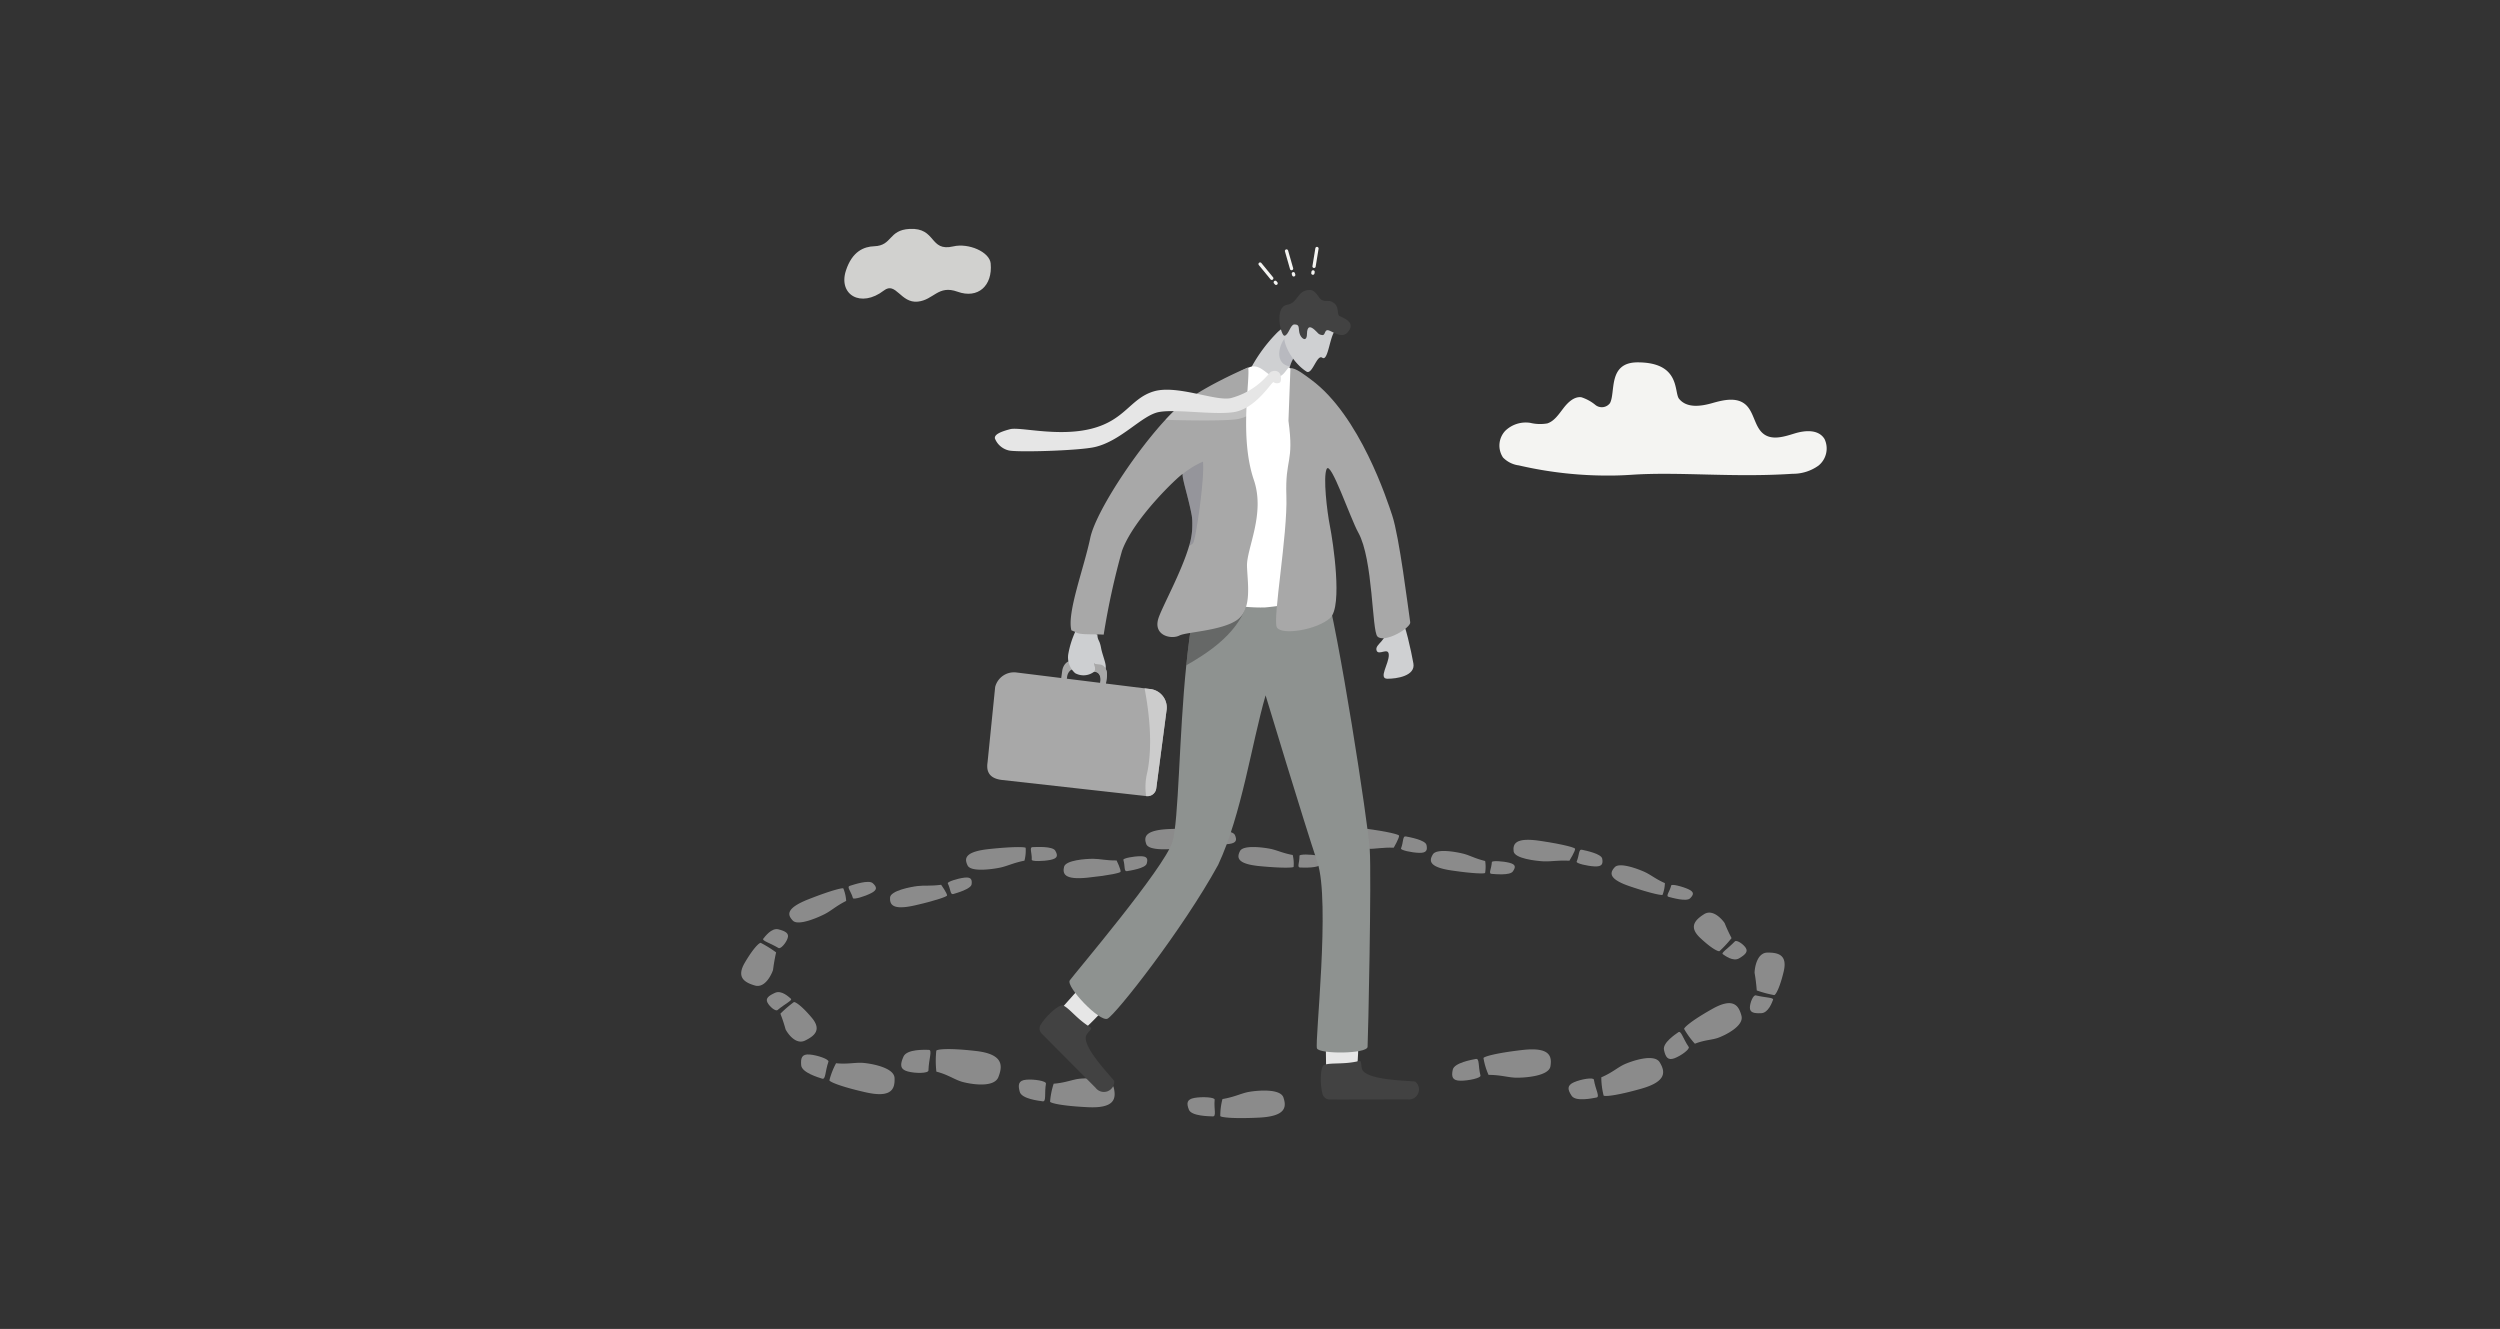 <svg xmlns="http://www.w3.org/2000/svg" width="444" height="236.02" viewBox="0 0 444 236.02">
  <rect x="0" y="0" width="444" height="236.02" fill="#333333" stroke="none"/>
  <g id="img-optimierung-grey" transform="translate(-412 -5921.609)">
    <g id="Gruppe_2918" data-name="Gruppe 2918" transform="translate(592.939 6113.129)" opacity="0.58">
      <path id="Pfad_9299" data-name="Pfad 9299" d="M1632.333,1271.06c2.143-.163,3.339-.766,4.724-.894s5.558-.164,5.962,1.675.178,3.617-4.584,3.393-6.671-.745-6.743-.977a13.5,13.5,0,0,1,.639-3.2Z" transform="translate(-1626.135 -1270.114)" fill="#ccc"/>
      <path id="Pfad_9300" data-name="Pfad 9300" d="M1717.387,1272.221c-.3,1.8.1,3.257-.579,3.156s-3.732-.424-4.074-1.69-.241-2.019,1.144-2.146,3.584.228,3.509.682Z" transform="translate(-1712.567 -1271.304)" fill="#ccc"/>
    </g>
    <g id="Gruppe_2919" data-name="Gruppe 2919" transform="translate(622.898 6115.297)" opacity="0.58">
      <path id="Pfad_9301" data-name="Pfad 9301" d="M1431.752,1285.987c2.144-.35,3.3-1.019,4.687-1.267s5.585-.668,6.139,1,.469,3.332-4.346,3.566-6.778-.071-6.87-.279a11.719,11.719,0,0,1,.389-3.019Z" transform="translate(-1425.537 -1284.485)" fill="#ccc"/>
      <path id="Pfad_9302" data-name="Pfad 9302" d="M1518.437,1292.7c-.157,1.7.36,3.007-.332,2.977s-3.792-.047-4.239-1.188-.4-1.847.982-2.094S1518.476,1292.273,1518.437,1292.7Z" transform="translate(-1513.614 -1291.094)" fill="#ccc"/>
    </g>
    <g id="Gruppe_2923" data-name="Gruppe 2923" transform="translate(635.504 5965.451)">
      <g id="Gruppe_2920" data-name="Gruppe 2920" transform="translate(0 2.764)">
        <path id="Pfad_9303" data-name="Pfad 9303" d="M1447.022,312.188a.285.285,0,0,0,.184-.066.291.291,0,0,0,.041-.409l-2.075-2.53a.29.29,0,1,0-.449.368l2.075,2.53A.292.292,0,0,0,1447.022,312.188Z" transform="translate(-1444.657 -309.077)" fill="#f4f4f2"/>
        <path id="Pfad_9304" data-name="Pfad 9304" d="M1440.01,331.351a.291.291,0,0,0,.223-.476l-.145-.175a.29.29,0,1,0-.446.371l.145.175A.289.289,0,0,0,1440.01,331.351Z" transform="translate(-1436.879 -327.35)" fill="#f4f4f2"/>
      </g>
      <g id="Gruppe_2921" data-name="Gruppe 2921" transform="translate(4.693 0.429)">
        <path id="Pfad_9305" data-name="Pfad 9305" d="M1422.533,297.312a.3.3,0,0,0,.08-.011.291.291,0,0,0,.2-.359l-.9-3.144a.291.291,0,0,0-.559.158l.9,3.144A.289.289,0,0,0,1422.533,297.312Z" transform="translate(-1421.347 -293.587)" fill="#f4f4f2"/>
        <path id="Pfad_9306" data-name="Pfad 9306" d="M1419.183,321.166a.315.315,0,0,0,.083-.012.29.29,0,0,0,.195-.362l-.065-.219a.291.291,0,0,0-.557.167l.065.219A.29.29,0,0,0,1419.183,321.166Z" transform="translate(-1417.616 -316.328)" fill="#f4f4f2"/>
      </g>
      <g id="Gruppe_2922" data-name="Gruppe 2922" transform="translate(9.37)">
        <path id="Pfad_9307" data-name="Pfad 9307" d="M1391.725,294.5a.29.29,0,0,0,.286-.244l.519-3.17a.29.29,0,1,0-.573-.093l-.519,3.17a.29.29,0,0,0,.24.333A.246.246,0,0,0,1391.725,294.5Z" transform="translate(-1391.224 -290.745)" fill="#f4f4f2"/>
        <path id="Pfad_9308" data-name="Pfad 9308" d="M1396.307,319.129a.291.291,0,0,0,.287-.243l.038-.225a.291.291,0,1,0-.574-.1l-.038.225a.293.293,0,0,0,.24.335.261.261,0,0,0,.048,0Z" transform="translate(-1396.015 -314.164)" fill="#f4f4f2"/>
      </g>
    </g>
    <g id="Gruppe_2924" data-name="Gruppe 2924" transform="translate(561.955 5962.256)" opacity="0.82">
      <path id="Pfad_9309" data-name="Pfad 9309" d="M1803.432,275.709c.366,3.933-2.25,6.326-5.891,5.006-3.456-1.253-4.2,1.461-7.054,1.761-3.047.321-3.881-3.619-6.012-1.978-4.112,3.165-8.136.745-6.754-3.527,1.118-3.456,3.233-4.267,5.024-4.328,3.25-.11,2.5-2.873,6.273-3.078,4.822-.262,3.476,4.121,7.788,3.1,2.674-.63,6.434.962,6.629,3.04Z" transform="translate(-1777.443 -269.555)" fill="#f4f4f2" fill-rule="evenodd"/>
    </g>
    <path id="Pfad_9310" data-name="Pfad 9310" d="M812.923,446.855a69.689,69.689,0,0,1-16.653-1.8,4.768,4.768,0,0,1-2.817-1.408,3.836,3.836,0,0,1,.4-4.732,5.233,5.233,0,0,1,4.439-1.417,7.421,7.421,0,0,0,3.032.1c1.223-.389,2.033-1.618,2.853-2.687s1.93-2.128,3.194-1.96a7.628,7.628,0,0,1,2.536,1.4,1.81,1.81,0,0,0,2.55-.36c1.034-1.933-.418-7.236,4.908-7.236,7.687,0,6.431,5.336,7.357,6.469,1.4,1.716,3.9,1.339,5.932.758s4.451-1.132,6.02.4c1.36,1.332,1.5,3.771,2.945,4.988,1.538,1.3,3.724.6,5.588.023s4.267-.795,5.35.973a3.91,3.91,0,0,1-1.06,4.718,7.756,7.756,0,0,1-4.613,1.46c-10.53.7-20.091-.389-28.537.173q-1.723.115-3.424.142" transform="translate(-114.523 5559.209)" fill="#f4f4f2"/>
    <g id="Gruppe_2925" data-name="Gruppe 2925" transform="translate(669.907 6107.979)" opacity="0.58">
      <path id="Pfad_9311" data-name="Pfad 9311" d="M1118.818,1240.479c2.229,0,3.51.482,4.953.5s5.762-.253,6.047-2.031-.081-3.45-4.991-2.886-6.847,1.2-6.9,1.427a12.02,12.02,0,0,0,.9,2.99Z" transform="translate(-1112.367 -1235.951)" fill="#ccc"/>
      <path id="Pfad_9312" data-name="Pfad 9312" d="M1205.78,1250.118c-.442-1.693-.136-3.1-.831-2.957s-3.83.679-4.091,1.908-.1,1.936,1.341,1.956S1205.89,1250.543,1205.78,1250.118Z" transform="translate(-1200.754 -1245.462)" fill="#ccc"/>
    </g>
    <g id="Gruppe_2926" data-name="Gruppe 2926" transform="translate(690.574 6109.521)" opacity="0.58">
      <path id="Pfad_9313" data-name="Pfad 9313" d="M985.64,1249.609c1.98-.835,2.922-1.789,4.195-2.349s5.217-1.924,6.185-.309,1.319,3.372-3.266,4.673-6.561,1.416-6.7,1.217a13.5,13.5,0,0,1-.41-3.233Z" transform="translate(-979.825 -1246.188)" fill="#ccc"/>
      <path id="Pfad_9314" data-name="Pfad 9314" d="M1067.006,1270.449c.291,1.807,1.13,3.057.454,3.176s-3.672.784-4.4-.308-.872-1.837.4-2.4,3.471-.923,3.544-.47Z" transform="translate(-1062.507 -1266.615)" fill="#ccc"/>
    </g>
    <g id="Gruppe_2927" data-name="Gruppe 2927" transform="translate(698.218 6075.289)" opacity="0.58">
      <path id="Pfad_9315" data-name="Pfad 9315" d="M993.055,1022.327c-1.693-.752-2.49-1.476-3.577-1.975s-4.468-1.8-5.333-.844-1.2,2.073,2.734,3.4,5.638,1.609,5.765,1.494a6.515,6.515,0,0,0,.413-2.076Z" transform="translate(-983.59 -1019.164)" fill="#ccc"/>
      <path id="Pfad_9316" data-name="Pfad 9316" d="M951.212,1042.342c-.285,1.154-1.033,1.885-.451,2.034s3.156.9,3.8.256.786-1.113-.3-1.613-2.98-.967-3.051-.676Z" transform="translate(-940.618 -1038.772)" fill="#ccc"/>
    </g>
    <g id="Gruppe_2928" data-name="Gruppe 2928" transform="translate(680.794 6070.758)" opacity="0.58">
      <path id="Pfad_9317" data-name="Pfad 9317" d="M1099.28,992.834c-2.027-.116-3.225.172-4.537.112s-5.226-.48-5.371-1.79.294-2.511,4.726-1.847,6.152,1.224,6.19,1.393C1100.372,991.077,1099.28,992.834,1099.28,992.834Z" transform="translate(-1089.349 -989.12)" fill="#ccc"/>
      <path id="Pfad_9318" data-name="Pfad 9318" d="M1057.057,1002.888c.51-1.212.323-2.253.946-2.111s3.441.691,3.6,1.6-.032,1.416-1.345,1.356-3.328-.54-3.2-.844Z" transform="translate(-1045.839 -999.008)" fill="#ccc"/>
    </g>
    <g id="Gruppe_2929" data-name="Gruppe 2929" transform="translate(666.124 6072.742)" opacity="0.58">
      <path id="Pfad_9319" data-name="Pfad 9319" d="M1204.3,1004.049c-1.805-.437-2.725-1.006-3.889-1.3s-4.73-.974-5.4.124-.786,2.254,3.331,2.857,5.842.575,5.944.439a6.528,6.528,0,0,0,.01-2.117Z" transform="translate(-1194.656 -1002.266)" fill="#ccc"/>
      <path id="Pfad_9320" data-name="Pfad 9320" d="M1160.7,1014.438c-.06,1.187-.655,2.039-.056,2.082s3.269.317,3.785-.43.559-1.237-.6-1.534S1160.714,1014.139,1160.7,1014.438Z" transform="translate(-1149.872 -1012.456)" fill="#ccc"/>
    </g>
    <g id="Gruppe_2930" data-name="Gruppe 2930" transform="translate(649.534 6068.59)" opacity="0.58">
      <path id="Pfad_9321" data-name="Pfad 9321" d="M1306.672,978.3c-2.03-.075-3.218.237-4.533.2s-5.24-.374-5.425-1.68.214-2.515,4.665-1.942,6.19,1.1,6.232,1.267C1307.708,976.518,1306.672,978.3,1306.672,978.3Z" transform="translate(-1296.678 -974.731)" fill="#ccc"/>
      <path id="Pfad_9322" data-name="Pfad 9322" d="M1263.934,987.24c.471-1.221.25-2.259.878-2.131s3.461.62,3.649,1.526.014,1.416-1.3,1.383S1263.816,987.546,1263.934,987.24Z" transform="translate(-1252.647 -983.535)" fill="#ccc"/>
    </g>
    <g id="Gruppe_2931" data-name="Gruppe 2931" transform="translate(631.949 6072.045)" opacity="0.58">
      <path id="Pfad_9323" data-name="Pfad 9323" d="M1430.106,999.067c-1.837-.344-2.8-.864-3.984-1.1s-4.8-.73-5.377.4-.6,2.291,3.553,2.681,5.876.273,5.966.133A6.576,6.576,0,0,0,1430.106,999.067Z" transform="translate(-1420.468 -997.654)" fill="#ccc"/>
      <path id="Pfad_9324" data-name="Pfad 9324" d="M1386.72,1006.7c.035,1.187-.49,2.069.11,2.081s3.287.148,3.743-.623.46-1.262-.726-1.5S1386.711,1006.4,1386.72,1006.7Z" transform="translate(-1375.883 -1005.146)" fill="#ccc"/>
    </g>
    <g id="Gruppe_2932" data-name="Gruppe 2932" transform="translate(615.412 6068.783)" opacity="0.58">
      <path id="Pfad_9325" data-name="Pfad 9325" d="M1534.179,978.561c-2.015.258-3.125.76-4.426.943s-5.237.492-5.682-.76-.291-2.5,4.209-2.671,6.318.065,6.393.223a7.4,7.4,0,0,1-.495,2.266Z" transform="translate(-1523.905 -976.015)" fill="#ccc"/>
      <path id="Pfad_9326" data-name="Pfad 9326" d="M1488.689,979.822c.22-1.276-.205-2.259.439-2.235s3.534.042,3.9.9.3,1.387-1.006,1.571S1488.635,980.143,1488.689,979.822Z" transform="translate(-1477.114 -977.35)" fill="#ccc"/>
    </g>
    <g id="Gruppe_2933" data-name="Gruppe 2933" transform="translate(600.899 6073.674)" opacity="0.58">
      <path id="Pfad_9327" data-name="Pfad 9327" d="M1634.046,1011.774c-1.883.024-2.96-.294-4.178-.294s-4.876.226-5.149,1.437.008,2.343,4.169,1.914,5.812-.879,5.864-1.034c.118-.345-.7-2.022-.7-2.022Z" transform="translate(-1624.644 -1011.023)" fill="#ccc"/>
      <path id="Pfad_9328" data-name="Pfad 9328" d="M1593.229,1009.1c.342,1.146.059,2.107.65,2s3.25-.5,3.494-1.334.121-1.317-1.1-1.315S1593.143,1008.812,1593.229,1009.1Z" transform="translate(-1582.618 -1008.45)" fill="#ccc"/>
    </g>
    <g id="Gruppe_2934" data-name="Gruppe 2934" transform="translate(583.575 6072.031)" opacity="0.58">
      <path id="Pfad_9329" data-name="Pfad 9329" d="M1746.441,1000.125c-1.984.392-3.031.962-4.311,1.232s-5.178.84-5.78-.372-.6-2.462,3.877-2.93,6.329-.36,6.425-.21a7.122,7.122,0,0,1-.213,2.28Z" transform="translate(-1736.071 -997.693)" fill="#ccc"/>
      <path id="Pfad_9330" data-name="Pfad 9330" d="M1699.84,999.831c.062-1.28-.487-2.226.16-2.244s3.541-.2,4.016.63.47,1.356-.811,1.624S1699.823,1000.153,1699.84,999.831Z" transform="translate(-1688.176 -997.558)" fill="#ccc"/>
    </g>
    <g id="Gruppe_2935" data-name="Gruppe 2935" transform="translate(570.063 6077.455)" opacity="0.58">
      <path id="Pfad_9331" data-name="Pfad 9331" d="M1838.158,1042.09c-1.868.255-2.993.074-4.2.225s-4.81.822-4.873,2.048.406,2.307,4.469,1.372,5.627-1.58,5.653-1.739c.059-.354-1.045-1.9-1.045-1.9Z" transform="translate(-1829.075 -1040.798)" fill="#ccc"/>
      <path id="Pfad_9332" data-name="Pfad 9332" d="M1799.971,1034.567c.535,1.087.418,2.067.986,1.889s3.147-.888,3.246-1.743-.1-1.311-1.316-1.161-3.051.74-2.916,1.013Z" transform="translate(-1789.705 -1033.524)" fill="#ccc"/>
    </g>
    <g id="Gruppe_2936" data-name="Gruppe 2936" transform="translate(552.185 6078.238)" opacity="0.58">
      <path id="Pfad_9333" data-name="Pfad 9333" d="M1957.965,1048.483c-1.792.9-2.624,1.722-3.774,2.318s-4.735,2.176-5.692,1.185-1.351-2.179,2.826-3.817,5.994-2.026,6.134-1.909A7.057,7.057,0,0,1,1957.965,1048.483Z" transform="translate(-1947.87 -1045.108)" fill="#ccc"/>
      <path id="Pfad_9334" data-name="Pfad 9334" d="M1913.574,1041.6c-.341-1.232-1.164-1.984-.546-2.176s3.355-1.129,4.071-.47.876,1.163-.276,1.76S1913.66,1041.913,1913.574,1041.6Z" transform="translate(-1902.28 -1038.727)" fill="#ccc"/>
    </g>
    <g id="Gruppe_2937" data-name="Gruppe 2937" transform="translate(707.501 6099.768)" opacity="0.58">
      <path id="Pfad_9335" data-name="Pfad 9335" d="M895.038,1188.7c1.8-.707,3.025-.641,4.2-1.077s4.549-2.064,4.073-3.88-1.434-3.325-5.172-1.227-5.05,3.326-5.006,3.565a14.743,14.743,0,0,0,1.909,2.621Z" transform="translate(-889.528 -1181.495)" fill="#ccc"/>
      <path id="Pfad_9336" data-name="Pfad 9336" d="M959.779,1218.068c-1.028-1.5-1.341-2.969-1.843-2.609s-2.821,1.867-2.545,3.144.686,1.912,1.858,1.475S960.037,1218.444,959.779,1218.068Z" transform="translate(-955.368 -1210.291)" fill="#ccc"/>
    </g>
    <g id="Gruppe_2938" data-name="Gruppe 2938" transform="translate(722.782 6090.791)" opacity="0.58">
      <path id="Pfad_9337" data-name="Pfad 9337" d="M842.964,1128.687a31.294,31.294,0,0,0-.388-3.134c.02-.9.422-3.571,2.287-3.586s3.6.364,2.879,3.373-1.44,4.16-1.678,4.175a19.789,19.789,0,0,1-3.1-.829Z" transform="translate(-841.745 -1121.967)" fill="#ccc"/>
      <path id="Pfad_9338" data-name="Pfad 9338" d="M857.155,1172.316c1.758.428,3.237.365,3.066.786s-.813,2.327-2.105,2.378-2.025-.111-2.005-1.013S856.713,1172.207,857.155,1172.316Z" transform="translate(-856.11 -1164.718)" fill="#ccc"/>
    </g>
    <g id="Gruppe_2939" data-name="Gruppe 2939" transform="translate(712.832 6083.693)" opacity="0.58">
      <path id="Pfad_9339" data-name="Pfad 9339" d="M911.737,1079.425a27.612,27.612,0,0,1-1.233-2.661c-.463-.7-2.117-2.568-3.661-1.581s-2.786,2.217-.7,4.185,3.248,2.485,3.452,2.369A20.693,20.693,0,0,0,911.737,1079.425Z" transform="translate(-905.04 -1074.902)" fill="#ccc"/>
      <path id="Pfad_9340" data-name="Pfad 9340" d="M889.515,1108.4c-1.235,1.279-2.485,2.024-2.135,2.259s1.823,1.386,2.912.733,1.612-1.175,1.149-1.87-1.616-1.445-1.926-1.123Z" transform="translate(-882.241 -1103.283)" fill="#ccc"/>
    </g>
    <g id="Gruppe_2940" data-name="Gruppe 2940" transform="translate(554.266 6108.879)" opacity="0.58">
      <path id="Pfad_9341" data-name="Pfad 9341" d="M1892.029,1251.8c2.138.213,3.422-.175,4.807-.061s5.5.8,5.582,2.684-.452,3.594-5.1,2.545-6.44-1.891-6.47-2.134a13.519,13.519,0,0,1,1.185-3.035Z" transform="translate(-1885.813 -1250.239)" fill="#ccc"/>
      <path id="Pfad_9342" data-name="Pfad 9342" d="M1973.571,1243.213c-.608,1.727-.468,3.224-1.118,3.007s-3.6-1.065-3.718-2.372.111-2.03,1.5-1.915,3.491.847,3.338,1.28Z" transform="translate(-1968.708 -1241.921)" fill="#ccc"/>
    </g>
    <g id="Gruppe_2941" data-name="Gruppe 2941" transform="translate(572.054 6107.928)" opacity="0.58">
      <path id="Pfad_9343" data-name="Pfad 9343" d="M1765.989,1239.618c2.144.552,3.24,1.44,4.623,1.822s5.617,1.141,6.395-.866.9-4.055-3.981-4.62-6.929-.306-7.049-.056a16.884,16.884,0,0,0,.012,3.719Z" transform="translate(-1759.743 -1235.616)" fill="#ccc"/>
      <path id="Pfad_9344" data-name="Pfad 9344" d="M1853.422,1240.124c.057-2.09.753-3.661.042-3.664s-3.877-.163-4.48,1.209-.648,2.238.734,2.621S1853.407,1240.649,1853.422,1240.124Z" transform="translate(-1848.585 -1236.327)" fill="#ccc"/>
    </g>
    <g id="Gruppe_2942" data-name="Gruppe 2942" transform="translate(543.639 6086.621)" opacity="0.58">
      <path id="Pfad_9345" data-name="Pfad 9345" d="M2036.587,1112.175a31.311,31.311,0,0,0-.544,3.111c-.282.856-1.446,3.292-3.235,2.762s-3.34-1.4-1.769-4.067,2.592-3.559,2.826-3.5A19.837,19.837,0,0,1,2036.587,1112.175Z" transform="translate(-2030.39 -1108.038)" fill="#ccc"/>
      <path id="Pfad_9346" data-name="Pfad 9346" d="M2019.11,1097.665c-1.556-.923-2.99-1.3-2.7-1.647s1.457-1.987,2.708-1.66,1.9.7,1.623,1.555S2019.5,1097.9,2019.11,1097.665Z" transform="translate(-2012.491 -1094.315)" fill="#ccc"/>
    </g>
    <g id="Gruppe_2943" data-name="Gruppe 2943" transform="translate(548.187 6097.803)" opacity="0.58">
      <path id="Pfad_9347" data-name="Pfad 9347" d="M1982.652,1182.308a27.4,27.4,0,0,1,.925,2.784c.381.743,1.812,2.791,3.459,1.984s3.019-1.888,1.167-4.079-2.947-2.837-3.162-2.745A20.66,20.66,0,0,0,1982.652,1182.308Z" transform="translate(-1980.241 -1178.468)" fill="#ccc"/>
      <path id="Pfad_9348" data-name="Pfad 9348" d="M2014.522,1171.649c1.372-1.131,2.7-1.729,2.376-2s-1.654-1.582-2.811-1.057-1.734.985-1.354,1.728,1.443,1.618,1.787,1.334Z" transform="translate(-2012.618 -1168.464)" fill="#ccc"/>
    </g>
    <g id="Gruppe_2950" data-name="Gruppe 2950" transform="translate(587.336 5973.105)">
      <path id="Pfad_9349" data-name="Pfad 9349" d="M1281.263,728.77c.573,2.385-1.942,3.05-1.642,4.184s2.156-.678,2.188.858-1.9,4.208-.258,4.219,5.023-.493,4.625-2.722-1.484-7.229-2.192-8.014-2.722,1.473-2.722,1.473Z" transform="translate(-1210.494 -668.982)" fill="#cfd0d2"/>
      <g id="Gruppe_2944" data-name="Gruppe 2944" transform="translate(59.238 129.687)">
        <path id="Pfad_9350" data-name="Pfad 9350" d="M1349.969,1209.6c.269-2.167.244-7.675.244-7.675l-5.887-.364.113,8.272,3.829,2.729,1.7-2.964Z" transform="translate(-1343.499 -1201.56)" fill="#e6e6e6"/>
        <path id="Pfad_9351" data-name="Pfad 9351" d="M1280.006,1249.65c.617-.148.362.43.594,1.342.531,2.087,8.3,2.11,9.471,2.294a1.794,1.794,0,0,1-1.416,3.162c-2.6,0-10.935.033-13.782.015a1.3,1.3,0,0,1-1.264-.961c-.52-2.015-.392-5.146.4-5.216,1.2-.382,3.423-.021,6-.635Z" transform="translate(-1273.298 -1242.379)" fill="#424242"/>
      </g>
      <g id="Gruppe_2945" data-name="Gruppe 2945" transform="translate(9.289 121.591)">
        <path id="Pfad_9352" data-name="Pfad 9352" d="M1635.611,1157.531c1.68-1.442,5.425-5.566,5.425-5.566l-4.139-4.1-5.567,6.244.989,4.525,3.292-1.107Z" transform="translate(-1627.65 -1147.87)" fill="#e6e6e6"/>
        <path id="Pfad_9353" data-name="Pfad 9353" d="M1640.769,1187.955c.537.33-.065.555-.573,1.352-1.162,1.829,4.218,7.292,4.9,8.242a1.84,1.84,0,0,1-3.307,1.212c-1.808-1.824-7.624-7.645-9.589-9.654a1.256,1.256,0,0,1-.172-1.556c1.119-1.772,3.507-3.866,4.11-3.358C1637.25,1184.769,1638.531,1186.58,1640.769,1187.955Z" transform="translate(-1631.832 -1178.651)" fill="#424242"/>
      </g>
      <path id="Pfad_9354" data-name="Pfad 9354" d="M1383.534,767.021c-.083,1.279-8.568,1.312-8.99.281s2.413-26.117.075-33.071-9.2-29.63-9.2-29.63c-2.482,8.61-4.243,21.154-8.423,30.1-6.333,11.555-18.265,26.691-19.66,27.326s-7.444-5.724-6.687-6.813,16.78-19.935,18.214-24.559c1.145-3.693,1.169-18.8,2.47-31.387.36-3.483.789-6.783,1.313-9.605.009-.05.02-.1.029-.151q.2-1.047.412-2c.293-1.285,18.974-2.557,18.974-2.557l3.743-.66c2.664,9.375,7.79,42.839,8.113,47.654s-.277,33.417-.385,35.077Z" transform="translate(-1315.986 -632.602)" fill="#8e9290"/>
      <path id="Pfad_9355" data-name="Pfad 9355" d="M1420.273,394.373l-3.382-4.837a27.256,27.256,0,0,1,4.88-7,7.292,7.292,0,0,1,3.054-1.971l-.057,3.72.8,1.689a5.711,5.711,0,0,0-1.184,2.069,11.93,11.93,0,0,0-.639,4.294c.024,1.4-3.474,2.028-3.474,2.028Z" transform="translate(-1370.559 -374.68)" fill="#cfd0d2"/>
      <path id="Pfad_9356" data-name="Pfad 9356" d="M1420.025,399.013a7.9,7.9,0,0,0-1.261,2.289c-3.323-.583-1.493-5.1-.368-5.368.7-.17.641,1,.641,1l.989,2.079Z" transform="translate(-1365.012 -387.713)" fill="#5c5f76" opacity="0.2"/>
      <g id="Gruppe_2946" data-name="Gruppe 2946" transform="translate(51.882)">
        <path id="Pfad_9357" data-name="Pfad 9357" d="M1382.1,368.041c-.838,1.481-1.126,5.22-2.087,4.552s-1.767,3.13-2.814,2.455c-2.536-1.635-4.337-5.146-3.854-6.546a27.344,27.344,0,0,1,2.9-4.563l5.852,4.1Z" transform="translate(-1372.397 -360.558)" fill="#cfd0d2"/>
        <path id="Pfad_9358" data-name="Pfad 9358" d="M1359.908,348.572c.721.63.621.829,1.346.947s.287-1.279,1.422-.737,2.3,1.255,3.192.179c1.291-1.556-.386-2.333-1.444-2.781-.682-.288.041-1.663-1.188-2.432-.965-.6-1.221.009-2.1-.493-.534-.3-.96-1.8-2.152-1.743-2.21.1-1.922,2.292-3.938,2.633-2.351.4-1.083,5.588-.46,5.5.725-.107,1.045-1.981,1.722-2.005,1.02-.036.718.587.926,1.5.223.977,1.316,1.782,1.338.207S1359.256,348,1359.908,348.572Z" transform="translate(-1353.676 -341.511)" fill="#424242"/>
      </g>
      <g id="Gruppe_2948" data-name="Gruppe 2948" transform="translate(0 60.532)">
        <path id="Pfad_9359" data-name="Pfad 9359" d="M1642.786,778.392l5.092.662c.786.1,1.3,1.069,1.151,2.158l-.416,3.023a.026.026,0,0,1-.03.023l-.947-.124a.025.025,0,0,1-.023-.03l.293-2.131c.112-.814-.273-1.538-.859-1.613l-3.807-.495c-.586-.077-1.154.523-1.267,1.338l-.292,2.131a.026.026,0,0,1-.03.023l-.947-.124a.025.025,0,0,1-.023-.03l.416-3.023c.149-1.089.908-1.891,1.693-1.788Z" transform="translate(-1627.789 -773.038)" fill="#a8a8a8"/>
        <path id="Pfad_9360" data-name="Pfad 9360" d="M1647.3,743.591a.03.03,0,0,1,.02.026c.047,1.134.386.866.654,2.367s1.349,3.676.549,3.834-1.315-.784-1.677-1,.419.731-.112,1.4a3.085,3.085,0,0,1-3.358.256,3.752,3.752,0,0,1-1.238-3.305,16.55,16.55,0,0,1,1.24-4.031c.2-.6,3.639.37,3.921.451Z" transform="translate(-1627.762 -742.945)" fill="#cdcfd1"/>
        <path id="Pfad_9361" data-name="Pfad 9361" d="M1641.725,782.061c.785.1,1.3,1.069,1.15,2.158l-.416,3.023a.026.026,0,0,1-.03.023l-.947-.124a.025.025,0,0,1-.023-.03l.294-2.131c.112-.814-.273-1.538-.859-1.615h0l-.225-1.4a.026.026,0,0,1,.03-.03l1.028.122Z" transform="translate(-1621.634 -776.058)" fill="#a8a8a8"/>
        <g id="Gruppe_2947" data-name="Gruppe 2947" transform="translate(0 7.366)">
          <path id="Pfad_9362" data-name="Pfad 9362" d="M1602.065,798.4l-1.85,14.039a1.578,1.578,0,0,1-1.772,1.341l-.019,0-25.659-2.867c-2.891-.36-2.609-2.354-2.5-3.188l1.344-13.319a3.454,3.454,0,0,1,3.736-2.582l22.8,2.823.856.106a3.317,3.317,0,0,1,3.069,3.649Z" transform="translate(-1570.204 -791.791)" fill="#a8a8a8"/>
          <path id="Pfad_9363" data-name="Pfad 9363" d="M1574.13,814.518l-1.85,14.039a1.578,1.578,0,0,1-1.772,1.341h0a.026.026,0,0,1-.024-.021,10.875,10.875,0,0,1,.217-4.248c1-4.964.282-10.818-.487-14.83a.026.026,0,0,1,.03-.03l.819.1a3.317,3.317,0,0,1,3.068,3.649Z" transform="translate(-1542.269 -807.906)" fill="#ccc"/>
        </g>
      </g>
      <path id="Pfad_9364" data-name="Pfad 9364" d="M1487.538,714.83c-1.92,5.128-7.113,8.361-10.608,10.37.36-3.483.789-6.783,1.313-9.605.009-.05.02-.1.029-.151l9.266-.614Z" transform="translate(-1441.581 -658.537)" fill="#424242" opacity="0.52"/>
      <path id="Pfad_9365" data-name="Pfad 9365" d="M1397.11,431.637c2.01-.626,3.034,1.79,4.691,1.791,1.006,0,1.541-.986,1.972-1.493.265-.312.252-.107.97.179,1.95.781,4.931,40.152,4.931,40.152a42.731,42.731,0,0,1-9.908,2.078c-4.228.145-11.077-.98-11-2.434s4.543-37.954,4.543-37.954a11.577,11.577,0,0,1,3.809-2.321Z" transform="translate(-1350.421 -417.959)" fill="#fff"/>
      <path id="Pfad_9366" data-name="Pfad 9366" d="M1494.592,468.032c.106,3.109.951,7.684-1.823,9.569s-8.963,2.1-10.168,2.717c-1.463.754-4.677.009-3.758-2.989.611-1.989,4.108-8.235,5.471-12.93a12.762,12.762,0,0,0,.535-2.812v-.02c.014-.267.023-.522.026-.763.008-.422,0-.805-.021-1.137a5.864,5.864,0,0,0-.072-.63c-.044-.249-.094-.5-.145-.754-.031-.154-.065-.309-.1-.464-.021-.1-.042-.2-.065-.3-.093-.415-.193-.829-.292-1.235,0-.012-.006-.027-.011-.039-.016-.069-.035-.139-.051-.21-.029-.119-.059-.237-.089-.353l-.05-.2c-.282-1.1-.55-2.094-.7-2.82-.007-.038-.015-.075-.024-.11-.035-.178-.062-.338-.08-.477v0l0-.008c0-.029-.006-.059-.011-.086v-.009a1.515,1.515,0,0,1-.007-.315h0l0-.032c-.894.561-8.71,7.921-10.766,13.665a130.779,130.779,0,0,0-3.251,14.877c0,.014.014,0,0,0-2.23-.136-4.356.1-5.066-.492,0,0-.67-.271-.671-.278-.813-3.133,2.223-11,3.348-16.388,1.056-5.055,9.622-17.766,15.432-23.084,3.859-3.532,12.617-7.229,12.617-7.229.379,2.241-1.592,12.353,1.006,19.984,2.075,6.093-1.321,12.2-1.214,15.35Z" transform="translate(-1448.461 -418.95)" fill="#a8a8a8"/>
      <path id="Pfad_9367" data-name="Pfad 9367" d="M1529.209,558.268a2.422,2.422,0,0,1-.71.487,12.775,12.775,0,0,0,.535-2.812v-.02c.014-.267.023-.522.026-.763.008-.422,0-.805-.021-1.137a5.931,5.931,0,0,0-.072-.63c-.044-.249-.094-.5-.145-.754-.031-.154-.065-.309-.1-.464-.021-.1-.042-.2-.063-.3-.093-.415-.193-.831-.294-1.237,0-.012-.006-.027-.01-.039-.017-.069-.035-.14-.051-.21-.029-.119-.059-.237-.089-.353l-.05-.2c-.282-1.1-.55-2.095-.7-2.82-.008-.038-.015-.075-.024-.11-.035-.178-.062-.338-.08-.477v-.012l-.017-.409h0a15.628,15.628,0,0,1,3.6-2.206c.368,2.262-1.137,13.274-1.734,14.461Z" transform="translate(-1492.645 -513.305)" fill="#5c5f76" opacity="0.26"/>
      <g id="Gruppe_2949" data-name="Gruppe 2949" transform="translate(1.351 14.378)">
        <path id="Pfad_9368" data-name="Pfad 9368" d="M1459.414,445.807c-.21-.11-1.81,3.88-4.361,5.385a6.384,6.384,0,0,1-2.3.854c-2.411.36-9.656.211-12.74.116a23.441,23.441,0,0,1,2.808-2.7,41.611,41.611,0,0,0,9.426.213,9.333,9.333,0,0,0,2.577-.954,15.229,15.229,0,0,0,3.611-2.838c.465-.48.474-1.146,1.081-1.226.805-.107.167,1.289-.1,1.149Z" transform="translate(-1409.736 -443.476)" fill="#fdfeff" opacity="0.28"/>
        <path id="Pfad_9369" data-name="Pfad 9369" d="M1486.522,437.763a1.061,1.061,0,0,0-1.258-.888c-.636.084-.663.344-1.151.847a13.066,13.066,0,0,1-6.489,3.978c-2.8.568-9.638-2.465-13.741-1.179s-5.008,5.086-10.967,6.6-12.721-.377-14.476.091-2.8.953-2.684,1.641a3.506,3.506,0,0,0,2.423,2.123c1.3.372,12.43.068,15.31-.591,4.7-1.075,8.372-5.668,11.413-6.223s9.675.558,13.253.024c3.99-.6,6.795-5.477,7.077-5.329a1.119,1.119,0,0,0,1.046.118c.345-.121.308-.819.241-1.211Z" transform="translate(-1435.748 -436.861)" fill="#e6e6e6"/>
      </g>
      <path id="Pfad_9370" data-name="Pfad 9370" d="M1298.073,462.8c-1.427-2.548-4.913-12.918-5.634-11.306-.641,1.433.063,7.5.594,10.165s2.284,14.183.059,16.261c-2.266,2.117-8.61,3.157-9.483,1.705-.813-1.347,1.926-16.48,1.684-23.338s1.4-5.768.369-13.365l.353-9.357c.968-.021,2.438,1.146,3.673,2.055,8.681,6.393,13.548,21.552,14.4,24.108,1.261,3.776,2.806,16.349,3.2,18.984.145.955-4.524,3.777-5.818,2.529-1-.967-.766-13.734-3.4-18.446Z" transform="translate(-1232.168 -419.687)" fill="#a8a8a8"/>
    </g>
    <rect id="Rechteck_1477" data-name="Rechteck 1477" width="444" height="236.02" transform="translate(412 5921.609)" fill="none"/>
  </g>
</svg>
